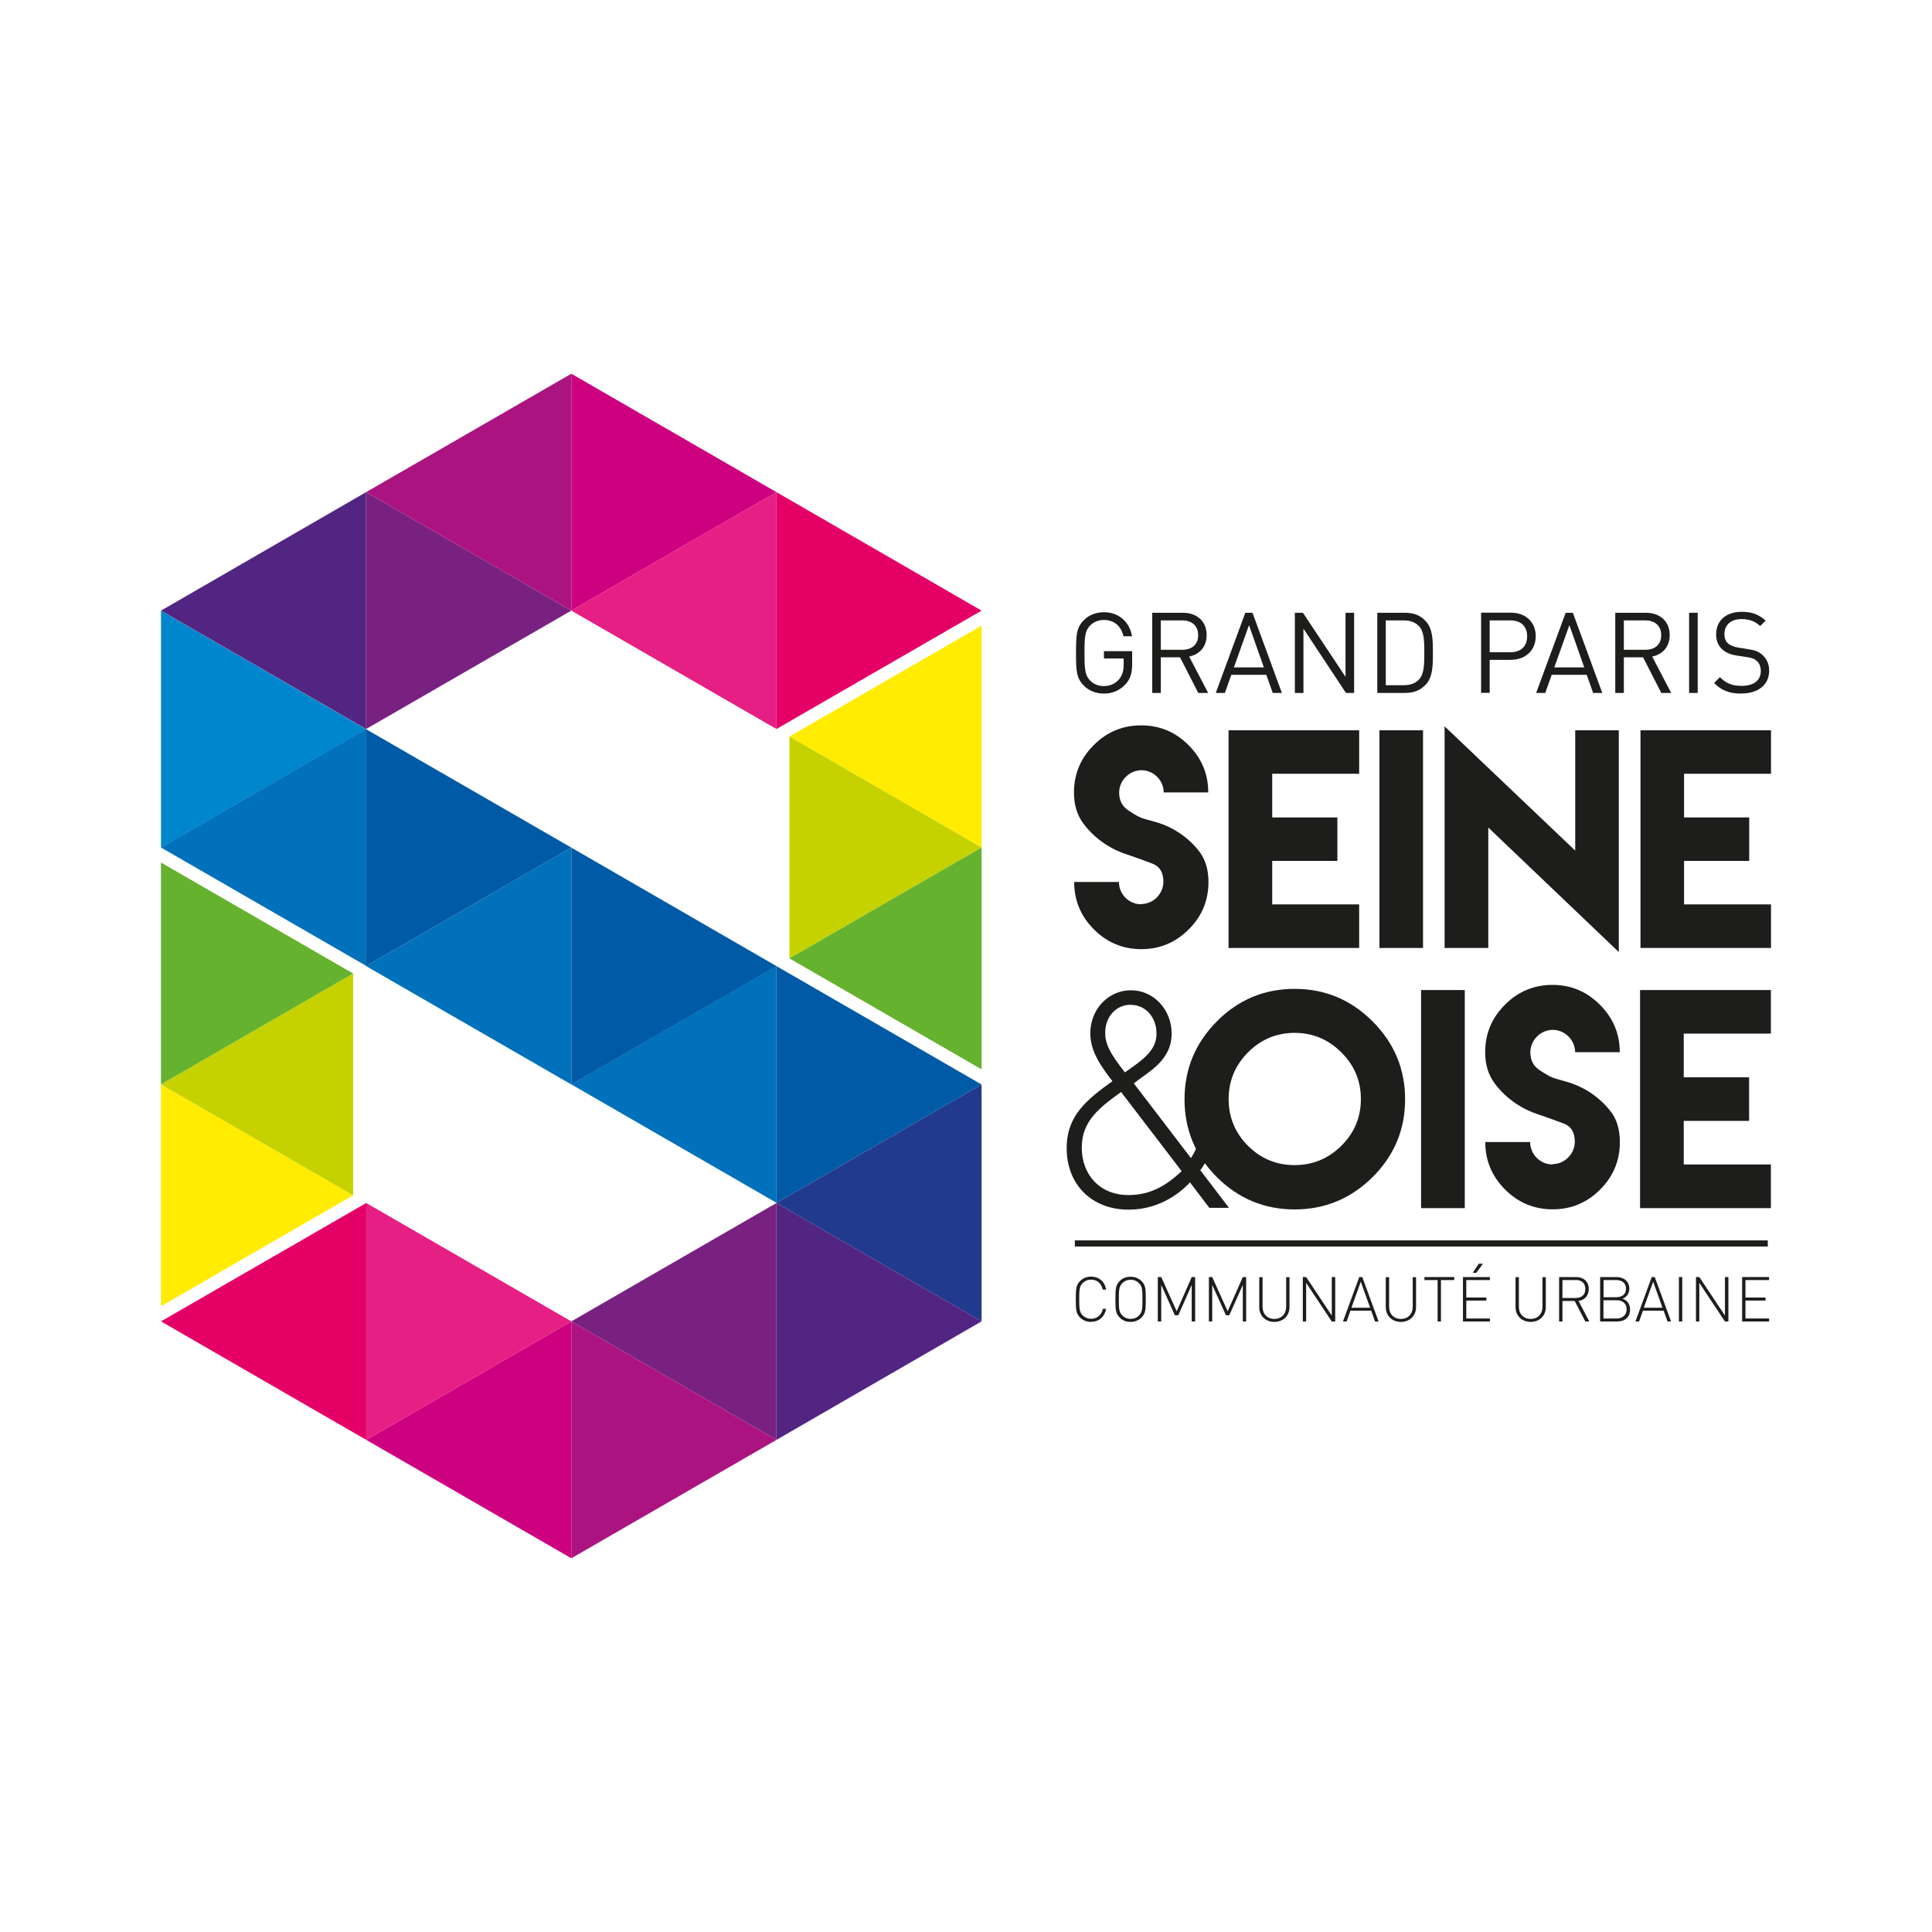 <?xml version="1.0" encoding="UTF-8"?><svg id="a" xmlns="http://www.w3.org/2000/svg" viewBox="0 0 180 180"><path d="M105.35,93.61c-1.36,0-2.38,1.1-2.38,2.6,0,1.02.37,1.83,1.83,3.7,1.72-1.19,2.95-2.06,2.95-3.61s-1.04-2.68-2.4-2.68M100.78,106.88c0,2.63,1.75,4.46,4.34,4.46,1.49,0,3.08-.42,4.97-2.23l-5.64-7.37c-1.96,1.41-3.66,2.68-3.66,5.14M112.67,112.53l-1.8-2.37c-.71.76-2.66,2.54-5.72,2.54-3.42,0-5.77-2.32-5.77-5.73,0-3.08,1.93-4.55,4.26-6.24-.97-1.27-2.06-2.71-2.06-4.46,0-2.26,1.7-4.01,3.79-4.01s3.79,1.78,3.79,4.04c0,1.67-.97,2.74-2.14,3.61l-1.39,1.02,5.33,6.97c.84-1.36,1.1-2.46,1.1-5h1.39c0,2.51-.44,4.54-1.62,6.13l2.67,3.5h-1.8Z" style="fill:#1d1d1b;"/><path d="M104.85,63.76c-.53.58-1.23.86-1.99.86s-1.41-.27-1.87-.73c-.7-.7-.74-1.35-.74-3.06s.04-2.36.74-3.06c.46-.46,1.09-.73,1.87-.73,1.41,0,2.4.95,2.61,2.24h-.8c-.21-.95-.88-1.52-1.82-1.52-.51,0-.95.18-1.29.52-.47.48-.52,1.03-.52,2.56s.05,2.08.52,2.56c.34.35.78.52,1.29.52.55,0,1.07-.22,1.42-.64.3-.38.42-.79.42-1.35v-.58h-1.84v-.68h2.63v1.19c0,.86-.16,1.39-.64,1.92" style="fill:#1d1d1b;"/><path d="M110.14,57.8h-1.99v2.74h1.99c.87,0,1.49-.45,1.49-1.36s-.62-1.38-1.49-1.38M111.64,64.56l-1.7-3.32h-1.79v3.32h-.8v-7.47h2.86c1.3,0,2.21.79,2.21,2.08,0,1.09-.66,1.8-1.63,2l1.77,3.39h-.93Z" style="fill:#1d1d1b;"/><path d="M116.37,58.23l-1.41,3.95h2.79l-1.39-3.95ZM118.58,64.56l-.6-1.69h-3.26l-.6,1.69h-.85l2.75-7.47h.67l2.74,7.47h-.85Z" style="fill:#1d1d1b;"/><polygon points="125.4 64.56 121.44 58.57 121.44 64.56 120.64 64.56 120.64 57.09 121.39 57.09 125.36 63.06 125.36 57.09 126.16 57.09 126.16 64.56 125.4 64.56" style="fill:#1d1d1b;"/><path d="M132.21,58.35c-.38-.42-.9-.55-1.47-.55h-1.63v6.04h1.63c.57,0,1.09-.12,1.47-.54.48-.51.49-1.44.49-2.48s-.01-1.96-.49-2.48M132.84,63.77c-.5.55-1.12.79-1.96.79h-2.56v-7.47h2.56c.84,0,1.46.24,1.96.79.66.71.66,1.81.66,2.95s0,2.24-.66,2.95" style="fill:#1d1d1b;"/><path d="M140.71,57.8h-1.92v2.97h1.92c.93,0,1.57-.5,1.57-1.49s-.64-1.48-1.57-1.48M140.77,61.48h-1.98v3.07h-.8v-7.47h2.78c1.35,0,2.31.86,2.31,2.19s-.95,2.2-2.31,2.2" style="fill:#1d1d1b;"/><path d="M146.22,58.23l-1.41,3.95h2.79l-1.39-3.95ZM148.43,64.56l-.6-1.69h-3.26l-.6,1.69h-.85l2.75-7.47h.67l2.74,7.47h-.85Z" style="fill:#1d1d1b;"/><path d="M153.28,57.8h-1.99v2.74h1.99c.87,0,1.49-.45,1.49-1.36s-.62-1.38-1.49-1.38M154.78,64.56l-1.7-3.32h-1.79v3.32h-.8v-7.47h2.86c1.3,0,2.21.79,2.21,2.08,0,1.09-.66,1.8-1.63,2l1.77,3.39h-.93Z" style="fill:#1d1d1b;"/><rect x="157.37" y="57.09" width=".8" height="7.47" style="fill:#1d1d1b;"/><path d="M162.25,64.62c-1.11,0-1.86-.28-2.55-.99l.54-.54c.62.62,1.2.81,2.04.81,1.1,0,1.77-.5,1.77-1.38,0-.4-.12-.71-.37-.94-.23-.21-.44-.28-.98-.37l-.87-.13c-.59-.09-1.03-.27-1.36-.57-.38-.34-.58-.8-.58-1.41,0-1.27.91-2.1,2.39-2.1.95,0,1.58.25,2.22.82l-.51.51c-.45-.43-.97-.65-1.74-.65-1.01,0-1.59.56-1.59,1.4,0,.37.11.67.34.87.23.2.59.33.98.39l.87.14c.69.1,1.02.23,1.35.54.4.35.63.85.63,1.47,0,1.31-1.02,2.12-2.58,2.12" style="fill:#1d1d1b;"/><path d="M106.31,84.23c1.14,0,2.08-.95,2.08-2.08,0-.88-.35-1.44-1.05-1.7-1.48-.55-1.13-.42-2.57-.92-1.52-.52-2.93-1.56-3.87-2.85-.56-.77-.84-1.71-.84-2.85,0-1.71.61-3.18,1.84-4.41,1.23-1.23,2.7-1.84,4.42-1.84s3.18.61,4.41,1.84c1.23,1.23,1.84,2.7,1.84,4.41h-4.15c0-1.13-.95-2.07-2.07-2.07s-2.08.95-2.08,2.08c0,.74.29,1.3.89,1.69,1.23.79,1.09.64,2.56,1.07,1.59.46,3.02,1.44,4,2.71.58.74.87,1.7.87,2.86,0,1.73-.61,3.2-1.84,4.42-1.23,1.23-2.7,1.84-4.41,1.84s-3.2-.61-4.42-1.84c-1.23-1.23-1.84-2.7-1.84-4.42h4.17c0,1.15.93,2.08,2.08,2.08v-.03Z" style="fill:#1d1d1b;"/><polygon points="126.63 68.04 126.63 72.09 118.53 72.09 118.53 76.16 124.6 76.16 124.6 80.21 118.53 80.21 118.53 84.26 126.63 84.26 126.63 88.32 118.53 88.32 114.46 88.32 114.46 68.04 126.63 68.04" style="fill:#1d1d1b;"/><rect x="128.52" y="68.04" width="4.06" height="20.28" style="fill:#1d1d1b;"/><polygon points="146.76 79.25 146.76 68.04 150.82 68.04 150.82 88.7 138.66 77.1 138.66 88.32 134.59 88.32 134.59 67.67 146.76 79.25" style="fill:#1d1d1b;"/><polygon points="152.84 68.04 152.84 88.32 156.9 88.32 165 88.32 165 84.26 156.9 84.26 156.9 80.21 162.97 80.21 162.97 76.16 156.9 76.16 156.9 72.09 165 72.09 165 68.04 152.84 68.04" style="fill:#1d1d1b;"/><path d="M116.27,98.05c-1.2,1.21-1.8,2.66-1.8,4.35s.6,3.15,1.8,4.35c1.2,1.2,2.65,1.8,4.35,1.8s3.14-.61,4.35-1.8c1.21-1.2,1.82-2.65,1.82-4.35s-.6-3.14-1.82-4.35c-1.21-1.21-2.66-1.82-4.35-1.82s-3.15.61-4.35,1.82M127.88,95.16c2.02,2.02,3.03,4.44,3.03,7.26s-1.01,5.24-3.03,7.25c-2.02,2-4.44,3.01-7.26,3.01s-5.24-1.01-7.25-3.01c-2-2-3.01-4.42-3.01-7.25s1.01-5.24,3.01-7.26c2-2.02,4.43-3.03,7.25-3.03s5.24,1.01,7.26,3.03" style="fill:#1d1d1b;"/><rect x="132.4" y="92.24" width="4.07" height="20.32" style="fill:#1d1d1b;"/><path d="M144.63,108.46c1.14,0,2.09-.95,2.09-2.09,0-.88-.35-1.45-1.05-1.7-1.49-.55-1.13-.42-2.57-.92-1.53-.53-2.93-1.56-3.88-2.86-.56-.77-.85-1.72-.85-2.86,0-1.72.61-3.19,1.84-4.42,1.23-1.23,2.7-1.85,4.43-1.85s3.19.62,4.42,1.85c1.23,1.23,1.85,2.7,1.85,4.42h-4.16c0-1.13-.95-2.08-2.08-2.08s-2.09.95-2.09,2.09c0,.74.29,1.31.9,1.69,1.23.79,1.09.64,2.56,1.08,1.59.46,3.02,1.45,4.01,2.72.58.74.87,1.7.87,2.87,0,1.73-.61,3.2-1.84,4.43-1.23,1.23-2.7,1.84-4.42,1.84s-3.2-.61-4.43-1.84c-1.23-1.23-1.85-2.7-1.85-4.43h4.18c0,1.15.94,2.09,2.09,2.09v-.03Z" style="fill:#1d1d1b;"/><polygon points="152.8 92.24 152.8 112.56 156.87 112.56 164.99 112.56 164.99 108.49 156.87 108.49 156.87 104.43 162.96 104.43 162.96 100.37 156.87 100.37 156.87 96.3 164.99 96.3 164.99 92.24 152.8 92.24" style="fill:#1d1d1b;"/><line x1="100.14" y1="115.85" x2="164.7" y2="115.85" style="fill:none; stroke:#1d1d1b; stroke-miterlimit:10; stroke-width:.57px;"/><path d="M101.65,123.16c-.41,0-.76-.15-1.01-.4-.38-.38-.41-.7-.41-1.71s.03-1.32.41-1.71c.24-.24.59-.4,1.01-.4.74,0,1.27.46,1.41,1.21h-.32c-.12-.58-.53-.93-1.09-.93-.3,0-.57.11-.78.32-.3.3-.32.63-.32,1.5s.02,1.21.32,1.51c.21.21.48.32.78.32.56,0,.98-.35,1.1-.93h.31c-.14.74-.67,1.21-1.41,1.21" style="fill:#1d1d1b;"/><path d="M106.12,119.55c-.21-.21-.48-.32-.78-.32s-.57.11-.78.32c-.3.3-.32.63-.32,1.5s.02,1.21.32,1.51c.21.21.48.32.78.32s.57-.1.78-.32c.3-.3.32-.63.32-1.51s-.02-1.21-.32-1.5M106.34,122.76c-.24.24-.59.4-1.01.4s-.76-.15-1-.4c-.38-.38-.41-.7-.41-1.71s.03-1.32.41-1.71c.24-.24.59-.39,1-.39s.76.15,1.01.39c.38.38.41.7.41,1.71s-.03,1.33-.41,1.71" style="fill:#1d1d1b;"/><polygon points="111.03 123.12 111.03 119.71 109.78 122.54 109.46 122.54 108.19 119.71 108.19 123.12 107.87 123.12 107.87 118.98 108.19 118.98 109.63 122.17 111.03 118.98 111.35 118.98 111.35 123.12 111.03 123.12" style="fill:#1d1d1b;"/><polygon points="115.79 123.12 115.79 119.71 114.53 122.54 114.22 122.54 112.94 119.71 112.94 123.12 112.63 123.12 112.63 118.98 112.94 118.98 114.38 122.17 115.79 118.98 116.1 118.98 116.1 123.12 115.79 123.12" style="fill:#1d1d1b;"/><path d="M118.74,123.16c-.83,0-1.42-.57-1.42-1.38v-2.79h.31v2.75c0,.69.44,1.14,1.1,1.14s1.1-.45,1.1-1.14v-2.75h.31v2.79c0,.81-.59,1.38-1.42,1.38" style="fill:#1d1d1b;"/><polygon points="124.08 123.12 121.69 119.52 121.69 123.12 121.38 123.12 121.38 118.98 121.69 118.98 124.08 122.57 124.08 118.98 124.4 118.98 124.4 123.12 124.08 123.12" style="fill:#1d1d1b;"/><path d="M125.92,121.84h1.73l-.87-2.43-.87,2.43ZM128.11,123.12l-.36-1.01h-1.93l-.36,1.01h-.34l1.52-4.14h.28l1.52,4.14h-.34Z" style="fill:#1d1d1b;"/><path d="M130.53,123.16c-.83,0-1.42-.57-1.42-1.38v-2.79h.31v2.75c0,.69.44,1.14,1.1,1.14s1.1-.45,1.1-1.14v-2.75h.31v2.79c0,.81-.59,1.38-1.42,1.38" style="fill:#1d1d1b;"/><polygon points="134.25 119.26 134.25 123.12 133.94 123.12 133.94 119.26 132.71 119.26 132.71 118.98 135.49 118.98 135.49 119.26 134.25 119.26" style="fill:#1d1d1b;"/><path d="M137.55,118.59h-.34l.56-.85h.39l-.62.85ZM136.3,123.12v-4.14h2.51v.28h-2.2v1.63h1.87v.28h-1.87v1.67h2.2v.28h-2.51Z" style="fill:#1d1d1b;"/><path d="M142.62,123.16c-.83,0-1.42-.57-1.42-1.38v-2.79h.31v2.75c0,.69.44,1.14,1.1,1.14s1.1-.45,1.1-1.14v-2.75h.31v2.79c0,.81-.59,1.38-1.42,1.38" style="fill:#1d1d1b;"/><path d="M146.79,119.26h-1.22v1.67h1.22c.53,0,.91-.26.91-.84s-.38-.84-.91-.84M147.7,123.12l-.99-1.91h-1.14v1.91h-.31v-4.14h1.58c.67,0,1.18.39,1.18,1.11,0,.62-.37,1.02-.95,1.12l1,1.91h-.37Z" style="fill:#1d1d1b;"/><path d="M150.61,121.14h-1.22v1.7h1.22c.56,0,.94-.31.94-.85s-.37-.85-.94-.85M150.57,119.26h-1.17v1.6h1.17c.5,0,.92-.23.92-.8s-.42-.8-.92-.8M150.65,123.12h-1.57v-4.14h1.52c.69,0,1.2.4,1.2,1.08,0,.44-.24.8-.64.93.45.16.71.52.71,1,0,.74-.49,1.13-1.21,1.13" style="fill:#1d1d1b;"/><path d="M153.16,121.84h1.73l-.87-2.43-.87,2.43ZM155.36,123.12l-.36-1.01h-1.93l-.36,1.01h-.34l1.52-4.14h.28l1.52,4.14h-.34Z" style="fill:#1d1d1b;"/><rect x="156.42" y="118.98" width=".31" height="4.14" style="fill:#1d1d1b;"/><polygon points="160.71 123.12 158.32 119.52 158.32 123.12 158.01 123.12 158.01 118.98 158.32 118.98 160.71 122.57 160.71 118.98 161.03 118.98 161.03 123.12 160.71 123.12" style="fill:#1d1d1b;"/><polygon points="162.31 118.98 162.31 123.12 164.82 123.12 164.82 122.84 162.62 122.84 162.62 121.17 164.49 121.17 164.49 120.89 162.62 120.89 162.62 119.26 164.82 119.26 164.82 118.98 162.31 118.98" style="fill:#1d1d1b;"/><polygon points="15 121.7 32.9 111.36 15 101.03 15 121.7" style="fill:#ffec00;"/><polygon points="15 101.03 32.9 111.36 32.9 90.7 15 101.03" style="fill:#c5d200;"/><polygon points="15 101.03 32.9 90.7 15 80.36 15 101.03" style="fill:#65b22e;"/><polygon points="91.45 78.96 73.55 68.62 91.45 58.29 91.45 78.96" style="fill:#ffec00;"/><polygon points="73.55 68.62 91.45 78.96 73.55 89.29 73.55 68.62" style="fill:#c5d200;"/><polygon points="91.45 99.63 73.55 89.29 91.45 78.96 91.45 99.63" style="fill:#65b22e;"/><polygon points="15 78.97 34.12 67.94 15 56.9 15 78.97" style="fill:#0086cd;"/><polygon points="15 78.96 34.12 89.99 34.12 67.92 15 78.96" style="fill:#0071ba;"/><polygon points="72.34 89.99 53.23 101.03 72.34 112.06 72.34 89.99" style="fill:#0071ba;"/><polygon points="53.23 78.97 34.11 90.01 53.23 101.04 53.23 78.97" style="fill:#0071ba;"/><polygon points="34.11 90.01 53.23 78.97 34.11 67.94 34.11 90.01" style="fill:#005aa6;"/><polygon points="72.34 112.08 91.45 101.04 72.34 90.01 72.34 112.08" style="fill:#005aa6;"/><polygon points="53.23 101.04 72.34 90.01 53.23 78.97 53.23 101.04" style="fill:#005aa6;"/><polygon points="91.45 101.04 72.34 112.08 91.45 123.11 91.45 101.04" style="fill:#213a8e;"/><polygon points="72.34 134.15 91.45 123.11 72.34 112.08 72.34 134.15" style="fill:#522582;"/><polygon points="72.34 112.08 53.23 123.11 72.34 134.15 72.34 112.08" style="fill:#792181;"/><polygon points="53.23 145.18 72.34 134.15 53.23 123.11 53.23 145.18" style="fill:#ab1480;"/><polygon points="34.12 134.15 53.23 145.18 53.23 123.11 34.12 134.15" style="fill:#cd007f;"/><polygon points="34.12 134.15 53.23 123.11 34.12 112.08 34.12 134.15" style="fill:#e61f84;"/><polygon points="15 123.11 34.12 134.15 34.12 112.08 15 123.11" style="fill:#e40067;"/><polygon points="15 56.89 34.11 67.92 34.11 45.85 15 56.89" style="fill:#522582;"/><polygon points="34.11 67.92 53.23 56.89 34.11 45.85 34.11 67.92" style="fill:#792181;"/><polygon points="53.23 34.82 34.11 45.85 53.23 56.89 53.23 34.82" style="fill:#ab1480;"/><polygon points="53.23 34.82 53.23 56.89 72.34 45.85 53.23 34.82" style="fill:#cd007f;"/><polygon points="72.34 45.85 53.23 56.89 72.34 67.92 72.34 45.85" style="fill:#e61f84;"/><polygon points="72.34 67.92 91.45 56.89 72.34 45.85 72.34 67.92" style="fill:#e40067;"/></svg>